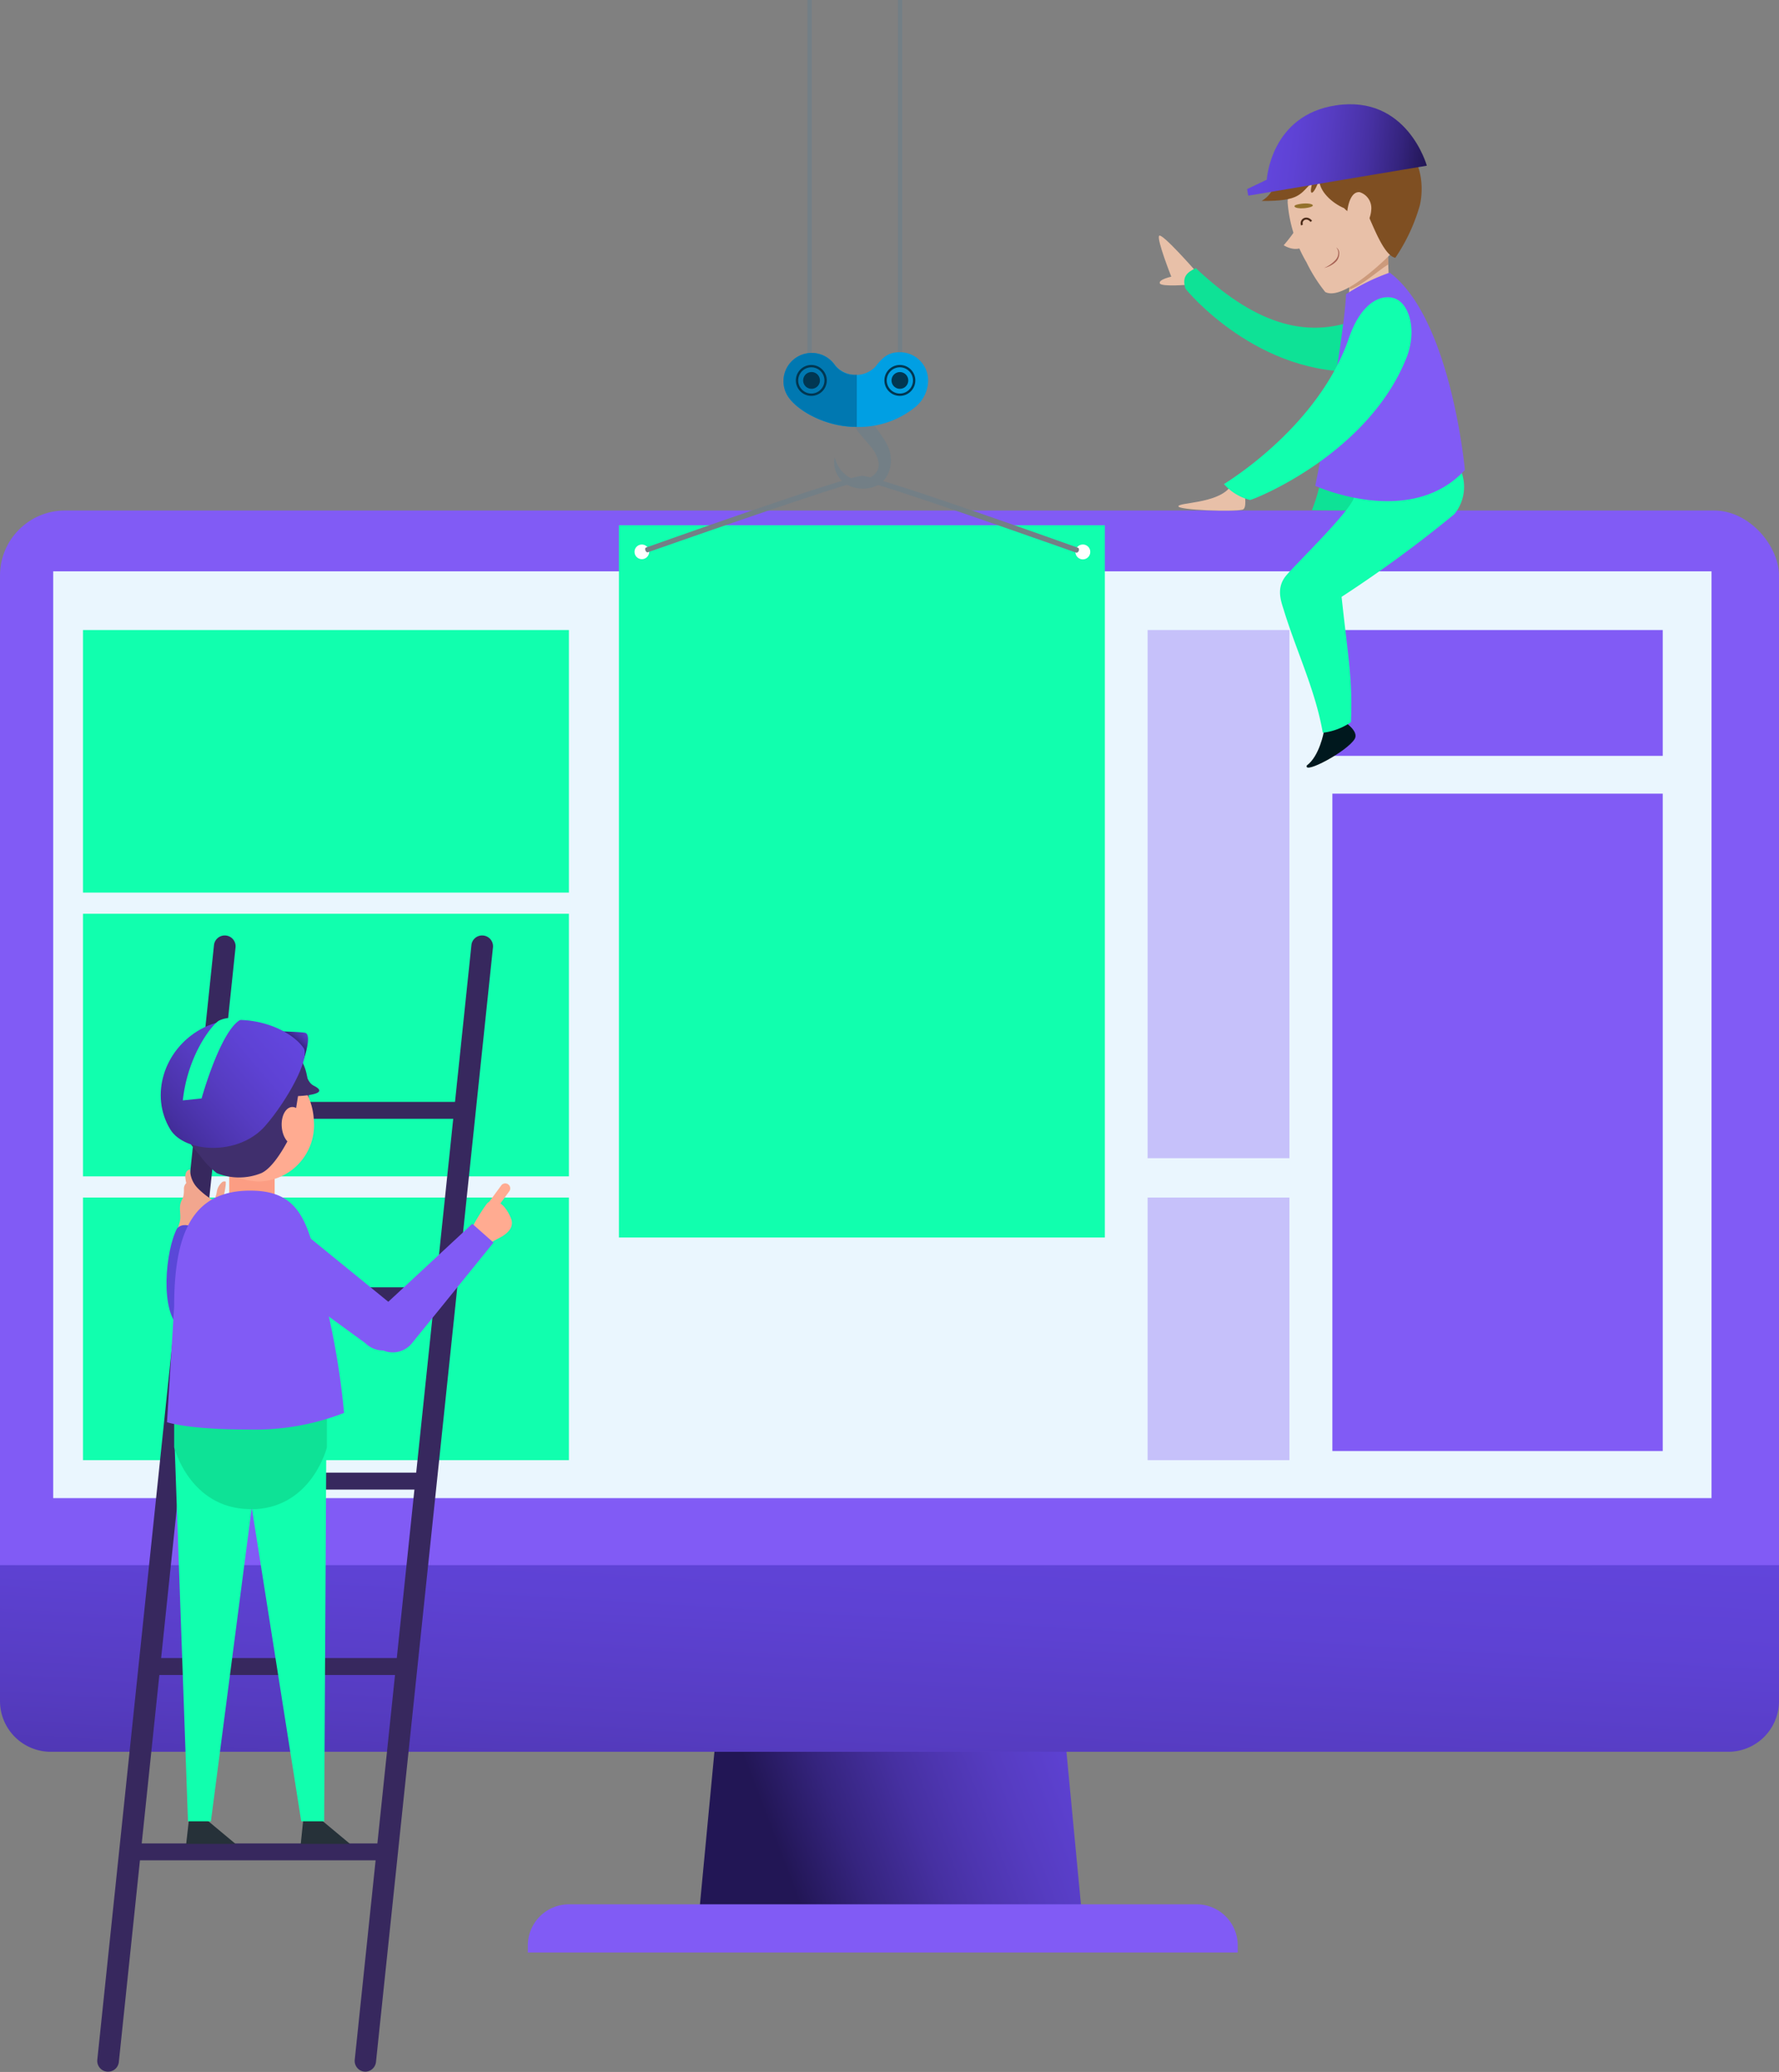 <svg xmlns="http://www.w3.org/2000/svg" xmlns:xlink="http://www.w3.org/1999/xlink" viewBox="0 0 189.28 220.47"><rect x="0" y="0" width="189.28" height="220.47" fill="#808080" stroke="none"/><defs><linearGradient id="linear-gradient" x1="131.21" y1="180.46" x2="83.51" y2="198.64" gradientUnits="userSpaceOnUse"><stop offset="0" stop-color="#6547e2"/><stop offset=".19" stop-color="#6346de"/><stop offset=".35" stop-color="#5e42d4"/><stop offset=".51" stop-color="#563cc1"/><stop offset=".63" stop-color="#4d35af"/><stop offset=".71" stop-color="#4630a1"/><stop offset=".86" stop-color="#35247e"/><stop offset="1" stop-color="#221655"/></linearGradient><linearGradient id="linear-gradient-2" x1="96.61" y1="140.75" x2="91.47" y2="227.16" xlink:href="#linear-gradient"/><linearGradient id="linear-gradient-3" x1="33.2" y1="108.1" x2="30.7" y2="110.82" xlink:href="#linear-gradient"/><linearGradient id="linear-gradient-4" x1="-1048.78" y1="-5988.15" x2="-1048.5" y2="-5986.35" gradientTransform="matrix(-.96 .29 .29 .96 884.82 6055.34)" gradientUnits="userSpaceOnUse"><stop offset="0" stop-color="#c9926a"/><stop offset="1" stop-color="#c9926a" stop-opacity="0"/></linearGradient><linearGradient id="linear-gradient-5" x1="130.31" y1="14.94" x2="151.76" y2="17.57" xlink:href="#linear-gradient"/><linearGradient id="linear-gradient-6" x1="34.78" y1="105.96" x2="12.62" y2="125.03" xlink:href="#linear-gradient"/><style>.cls-1{fill:#737f86}.cls-3,.cls-6{fill:#815bf5}.cls-5{fill:#11ffae}.cls-6{opacity:.34}.cls-8{fill:#37285e}.cls-12{fill:#263139}.cls-13{fill:#402f6d}.cls-14{fill:#0ee296}.cls-15{fill:#ffab91}.cls-17{fill:#e8c0a8}.cls-20{fill:#7f4f22}.cls-29{fill:none;stroke-miterlimit:10}.cls-25{fill:#fff}.cls-28{fill:#013752}.cls-29{stroke:#013752;stroke-width:.25px}</style></defs><g id="Layer_2" data-name="Layer 2"><g id="Layer_1-2" data-name="Layer 1"><path class="cls-1" d="M85.91 0h.46v37.95h-.46zM95.54 0H96v37.95h-.46z"/><path fill="url(#linear-gradient)" d="M115.09 203.5h-40.7l1.8-18.96h37.1l1.8 18.96z"/><path class="cls-3" d="M60.54 202.63h66.77a4.38 4.38 0 014.38 4.38v.75H56.16V207a4.38 4.38 0 014.38-4.37z"/><rect class="cls-3" y="54.32" width="189.28" height="132.04" rx="6.92"/><path fill="#eaf6fe" d="M5.66 60.79H182.1v98.62H5.66z"/><path class="cls-5" d="M8.83 67.04h51.7v27.94H8.83zM8.83 97.23h51.7v27.94H8.83zM8.83 127.43h51.7v27.94H8.83z"/><path class="cls-6" d="M122.1 67.04h15.09v56.2H122.1z"/><path class="cls-3" d="M141.76 67.04h35.15v13.39h-35.15zM141.76 84.45h35.15v69.95h-35.15z"/><path class="cls-6" d="M122.1 127.43h15.09v27.94H122.1z"/><path d="M0 166.54V181a5.4 5.4 0 005.4 5.4h178.48a5.4 5.4 0 005.4-5.4v-14.46z" fill="url(#linear-gradient-2)"/><path class="cls-8" d="M16.28 176.43h26.74v1.8H16.28zM18.46 156.7H45.2v1.8H18.46zM20.63 136.98h26.74v1.8H20.63zM22.8 117.25h26.74v1.8H22.8z"/><path class="cls-8" d="M37.74 219.2l12.42-118.66a1.14 1.14 0 011.14-1 1.15 1.15 0 011.15 1.27L40 219.44a1.16 1.16 0 01-1.15 1 1.15 1.15 0 01-1.11-1.24zM10.35 219.2l12.42-118.66a1.15 1.15 0 011.15-1 1.15 1.15 0 011.14 1.27L12.64 219.44a1.15 1.15 0 01-1.14 1 1.15 1.15 0 01-1.15-1.24z"/><path class="cls-8" d="M14.11 196.15h26.74v1.8H14.11z"/><path d="M22.76 127.76a7.85 7.85 0 01-1.76-1.37 2.81 2.81 0 01-.77-1.94.49.49 0 00-.41.27 1.1 1.1 0 00-.09.65 4.34 4.34 0 00.09.52.83.83 0 00-.25.56c0 .26 0 .52-.05.78s-.22.51-.3.77c-.19.64.07 1.33-.09 2-.13.46-.26.9-.39 1.31.59.11 1.17.24 1.75.38l1-1.2a6.2 6.2 0 011.51-1.36l.19-.12a9.34 9.34 0 00.83-3v-.25c0-.06-.24-.07-.35 0a1.71 1.71 0 00-.61 1.1 3.25 3.25 0 01-.3.9z" fill="#f2a68e"/><path d="M18.85 130.69c-1.25 2.32-1.88 9 .33 10.6 2.52-2 2.43-10 2.43-10s-1.72-1.61-2.76-.6z" fill="#5a48d8"/><g id="g39743"><rect id="rect39745" x="24.39" y="120.62" width="4.83" height="8.08" rx="1.7" fill="#fc9d83"/><path id="path39755" class="cls-12" d="M32.3 193.28l-.3 2.92h5.24l-3.48-2.9z"/><path id="path39757" class="cls-5" d="M34.72 153.53s-.24-4.66-4.95-4.66-4.07 4.66-4.07 4.66l6.35 40.27h2.44z"/><path id="path39759" class="cls-13" d="M32.84 117c0 3.67-3.17 8-7.07 8s-7.07-4.35-7.07-8 .5-6.39 7.07-6.39 7.07 2.72 7.07 6.39z"/><path id="path39763" class="cls-12" d="M20.14 193.28l-.33 2.92h5.25l-3.48-2.9z"/><path id="path39765" class="cls-5" d="M27.61 154.09s.34-4.59-4.38-4.59-4.64 4.59-4.64 4.59L20 193.8h2.44z"/><path id="path39767" class="cls-14" d="M18.53 149.38V154s1.64 6.48 8 6.58h.71c6-.37 7.54-6.56 7.54-6.56v-4.61z"/><path id="ellipse39769" class="cls-15" d="M26.82 112.68a6.8 6.8 0 016.57 6.52 6 6 0 01-5.89 6.52 6.8 6.8 0 01-6.57-6.52 6 6 0 015.89-6.52z"/><path id="path39771" class="cls-13" d="M29.75 112c-5.35 0-7.5 1.92-7.5 1.92l-2.2 4.28.79 4.08a8.87 8.87 0 002.23 2.55 6.31 6.31 0 004.73 0c1.65-.74 3.3-4.42 3.3-4.42l.61-3.78s3.61-.13 1.7-1.09c-1.11-.55-.79-2.41-2-3.5-.51 0-1-.06-1.62-.06z"/><path id="ellipse39773" class="cls-15" d="M31.11 117.79c.67 0 1.25.89 1.3 2s-.47 2-1.14 2-1.25-.89-1.3-2 .47-2 1.14-2z"/><path id="path39775" class="cls-13" d="M22.11 112.58c0 1.38-2.41 6.86-2.83 6.86s-.78-4.33-.78-5.71.94-2.6 1.91-2.6c1.71 0 1.7.08 1.7 1.45z"/><path id="path39777" class="cls-13" d="M32.18 113.09c0 .45-3.82.49-6.31.49s-4.52-.23-4.52-2 2-2 4.52-2c4.6-.1 6.31 3.06 6.31 3.51z"/><g id="g39779"><path class="cls-15" d="M53.09 131.74c-1.49.75-2.62 1.72-3.43 1.25s1.57-4.16 2.11-4.87 1.83-.39 2.6 1.53c.29.74-.06 1.48-1.28 2.09z"/><path class="cls-15" d="M51.84 129.59a.5.5 0 01-.31-.1.53.53 0 01-.12-.74l1.94-2.64a.53.53 0 01.85.63l-1.94 2.64a.51.51 0 01-.42.21z"/><path id="path39783" class="cls-3" d="M32.86 131.63l9.34 7.61a2.61 2.61 0 01.42 3.74 2.72 2.72 0 01-3.76-.07l-11.31-8.24c-2.16-1.72-1-3.5.13-4.41 1.94-1.5 3.97.38 5.18 1.37z"/><path id="path39785" class="cls-3" d="M40.17 143.35a2.64 2.64 0 003.73-.51l8.61-10.62-2.26-2-10.09 9.37a2.57 2.57 0 000 3.76z"/></g><path id="path39761" class="cls-3" d="M26.63 126.69c-6 0-8.1 4.27-8.1 12.33l-.76 12.31s2.17.78 8.61.78a26.16 26.16 0 0010.23-1.77A82.22 82.22 0 0034.74 139c-1.74-8-2.09-12.31-8.11-12.31z"/></g><path d="M28.44 109.71s3.22.05 4 .18-.05 2.66-.1 2.74a22.67 22.67 0 01-3.9-2.92z" fill="url(#linear-gradient-3)"/><path class="cls-17" d="M126.64 30.28s-3.08.28-3.24-.13 1.22-.71 1.22-.71-1.58-4-1.29-4.35 3.88 3.75 3.88 3.75z"/><path class="cls-14" d="M144.71 33.88c4.16-1.7 5.64.69 5.55 2.16s-2.12 3.28-5.14 3.47c-11.22.71-18.92-8.66-19-8.81-.37-1.26.16-1.71 1.11-2.17 5.97 5.62 11.55 7.79 17.48 5.35z"/><path d="M140.85 77.88s-.46 2.58-1.81 3.57c-.38 1 4.3-1.49 5.1-2.83.45-.79-1-1.75-1-1.75z" fill="#00181e"/><path class="cls-14" d="M139.52 54.29h.06a18.27 18.27 0 00.77-2.41l1.42.17a22.11 22.11 0 003.21.69 2.88 2.88 0 01-.19 1.59z"/><path class="cls-5" d="M136.82 61.27c1-1.23 7.75-7.72 7.22-8.57 3.06.15 11.39-2.64 11.39-2.64a4.6 4.6 0 01-.69 4.65 133.43 133.43 0 01-12 8.8c.75 6.89 1.17 8.74 1 13.33a6.67 6.67 0 01-3 1.13c-.78-4.54-2.84-8.75-4.18-13.16-.32-.99-.75-2.3.26-3.54z"/><path class="cls-17" d="M143.69 28.87l-.2 2.85s3.32-.55 4.29-1.88l-.12-2.67z"/><path d="M147.66 27.17l-4 1.55-.07 2.09c1.48-.53 3-2 4.14-2.69z" fill="#cc9a7b"/><path class="cls-3" d="M143.21 31.31s0 3.93-3.27 20.39c0 0 10.11 4.61 15.92-1.69 0 0-1.46-16.12-8-21a21 21 0 00-4.65 2.3z"/><path class="cls-17" d="M148 27s-5 5.13-7 4.07a16.79 16.79 0 01-2-3.17 14.79 14.79 0 01-2-6.36c.06-3.11 2.41-8 5.44-7.71S152.72 16.4 148 27z"/><path class="cls-17" d="M138.77 23.69l-.24-.33a17.67 17.67 0 01-1.95 2.74c2.12 1.23 3.47-.7 2.57-2.61a1.26 1.26 0 00-.39.21c-.07.07-.06.05.01-.01z"/><path class="cls-20" d="M145.66 23.12c.61 1.33 1.66 4.09 2.8 4.31a19.34 19.34 0 002.61-5.6c.42-1.79.35-5.31-2.45-6.83-2.74-1.77-4.28-1.94-5.52-1.72a15.15 15.15 0 00-3.62 1.34 4.25 4.25 0 00-2.21 5.13c1 .44 3.08-1.72 3.91-.84s1.07 2.24 1.83 3.23 1.74-.07 2.65.98z"/><path class="cls-17" d="M145.89 22.39c-.06 1-.82 2.24-1.48 2.19s-1.15-.88-1.08-1.89.46-2.34 1.34-2.24a1.78 1.78 0 011.22 1.94z"/><path d="M137.74 21.93c0 .44.21 2 1.43 1.84s.45-1.94.45-1.94-1.32.03-1.88.1z" fill="url(#linear-gradient-4)"/><path d="M138 21.77c1.29-.33 2.36.1 1.16.33s-1.83-.16-1.16-.33z" fill="#93712c"/><path d="M139.52 23.55c-.5-.6-1.19-.17-1 .4" stroke="#4b2b19" stroke-width=".21" fill="none" stroke-miterlimit="10"/><path d="M142.17 26.33a.72.72 0 01.32.68 1.27 1.27 0 01-.27.75 2.4 2.4 0 01-.62.48 2.73 2.73 0 01-.72.27 3.44 3.44 0 001.22-.85 1.14 1.14 0 00.29-.65.88.88 0 00-.22-.68z" fill="#a56052"/><path class="cls-20" d="M148.37 15.05c-.35-1-2.38-3.72-7.72-2.61s-3.34 7.15-6.41 8.94c4.19.05 4.08-.81 5.41-2-.51 1.73.21 1.35.72-.35-.07 1.31 1.39 2.6 2.64 3.12.16-1.6 3.15-5.3 3.15-5.3s2-.67 2.21-1.8z"/><path class="cls-17" d="M132.43 52.64s.26 1.46-.22 1.59c-1 .25-6.85.05-6.83-.36s4-.28 5.42-1.95c.6-.72 1.63.72 1.63.72z"/><path class="cls-5" d="M143.51 36c1.45-4.25 3.87-4.82 5.16-4.12s2.08 3.31 1 6.13C145.55 48.45 133.18 53.24 133 53.2a5.38 5.38 0 01-2.77-1.69C134.9 48.52 141.1 43 143.51 36zM65.85 55.89h51.7v75.79h-51.7z"/><circle class="cls-25" cx="68.29" cy="58.72" r=".78"/><path class="cls-25" d="M116 58.72a.79.79 0 11-.78-.78.78.78 0 01.78.78z"/><path class="cls-1" d="M88.82 48.72s0 .06.06.12A3.17 3.17 0 0090.81 51a2.26 2.26 0 002.48-.81c.6-1-.36-2.32-.53-2.53l-1.13-1.33a3.72 3.72 0 01-1-2.08h2a1.85 1.85 0 00.41 1c.29.46.65.93 1 1.47a6.09 6.09 0 01.48.88 3.57 3.57 0 01.26 1.07 3.35 3.35 0 01-.47 2.07 2.64 2.64 0 01-1.77 1.18 3.65 3.65 0 01-2-.15 2.76 2.76 0 01-1.77-2.94c.01-.05.01-.11.05-.11z"/><path d="M98.75 40.48a3 3 0 00-3-3c-1.12 0-1.73.39-2.61 1.54a2.89 2.89 0 01-4.32-.19 3 3 0 10-4.9 3.47c1.06 1.49 4 3.13 7.16 3.13a9.55 9.55 0 006.33-2.14 3.7 3.7 0 001.34-2.81z" fill="#009fe3"/><path d="M88.81 38.82a3 3 0 10-4.9 3.47c1.06 1.49 4 3.13 7.16 3.13h.09v-5.55a2.59 2.59 0 01-2.35-1.05z" fill="#0078b1"/><path class="cls-28" d="M96.63 40.37a.89.89 0 11-1-.77.89.89 0 011 .77z"/><path class="cls-29" d="M94.54 39.55a1.52 1.52 0 11.27 2.13 1.52 1.52 0 01-.27-2.13zM85.12 39.55a1.52 1.52 0 11.27 2.13 1.52 1.52 0 01-.27-2.13z"/><path class="cls-28" d="M87.23 40.37a.89.89 0 01-1.77.22.89.89 0 011.77-.22z"/><path class="cls-1" d="M68.92 58.77c-.18.07-.42-.43-.18-.51s21.38-7.63 23-7.63 22.68 7.56 22.94 7.65.07.6-.19.52-21.46-7.62-22.75-7.62-22.64 7.53-22.82 7.59z"/><path d="M151.81 17.63l-19 3.19-.12-.7 2.09-1s.4-6.87 7.36-7.91c7.58-1.15 9.67 6.42 9.67 6.42z" fill="url(#linear-gradient-5)"/><path d="M18.12 120.18c1.51 2.48 7.25 2.88 10.1-.38 2.34-2.68 4.82-7.22 4.08-8.29-1.66-2.37-7-4.19-10.94-2s-5.44 7.06-3.24 10.67z" fill="url(#linear-gradient-6)"/><path class="cls-5" d="M19.45 117.09l2-.21s2-7.23 4.16-8.39a3 3 0 00-2.27.09c-.64.29-3.34 3.51-3.89 8.51z"/></g></g></svg>